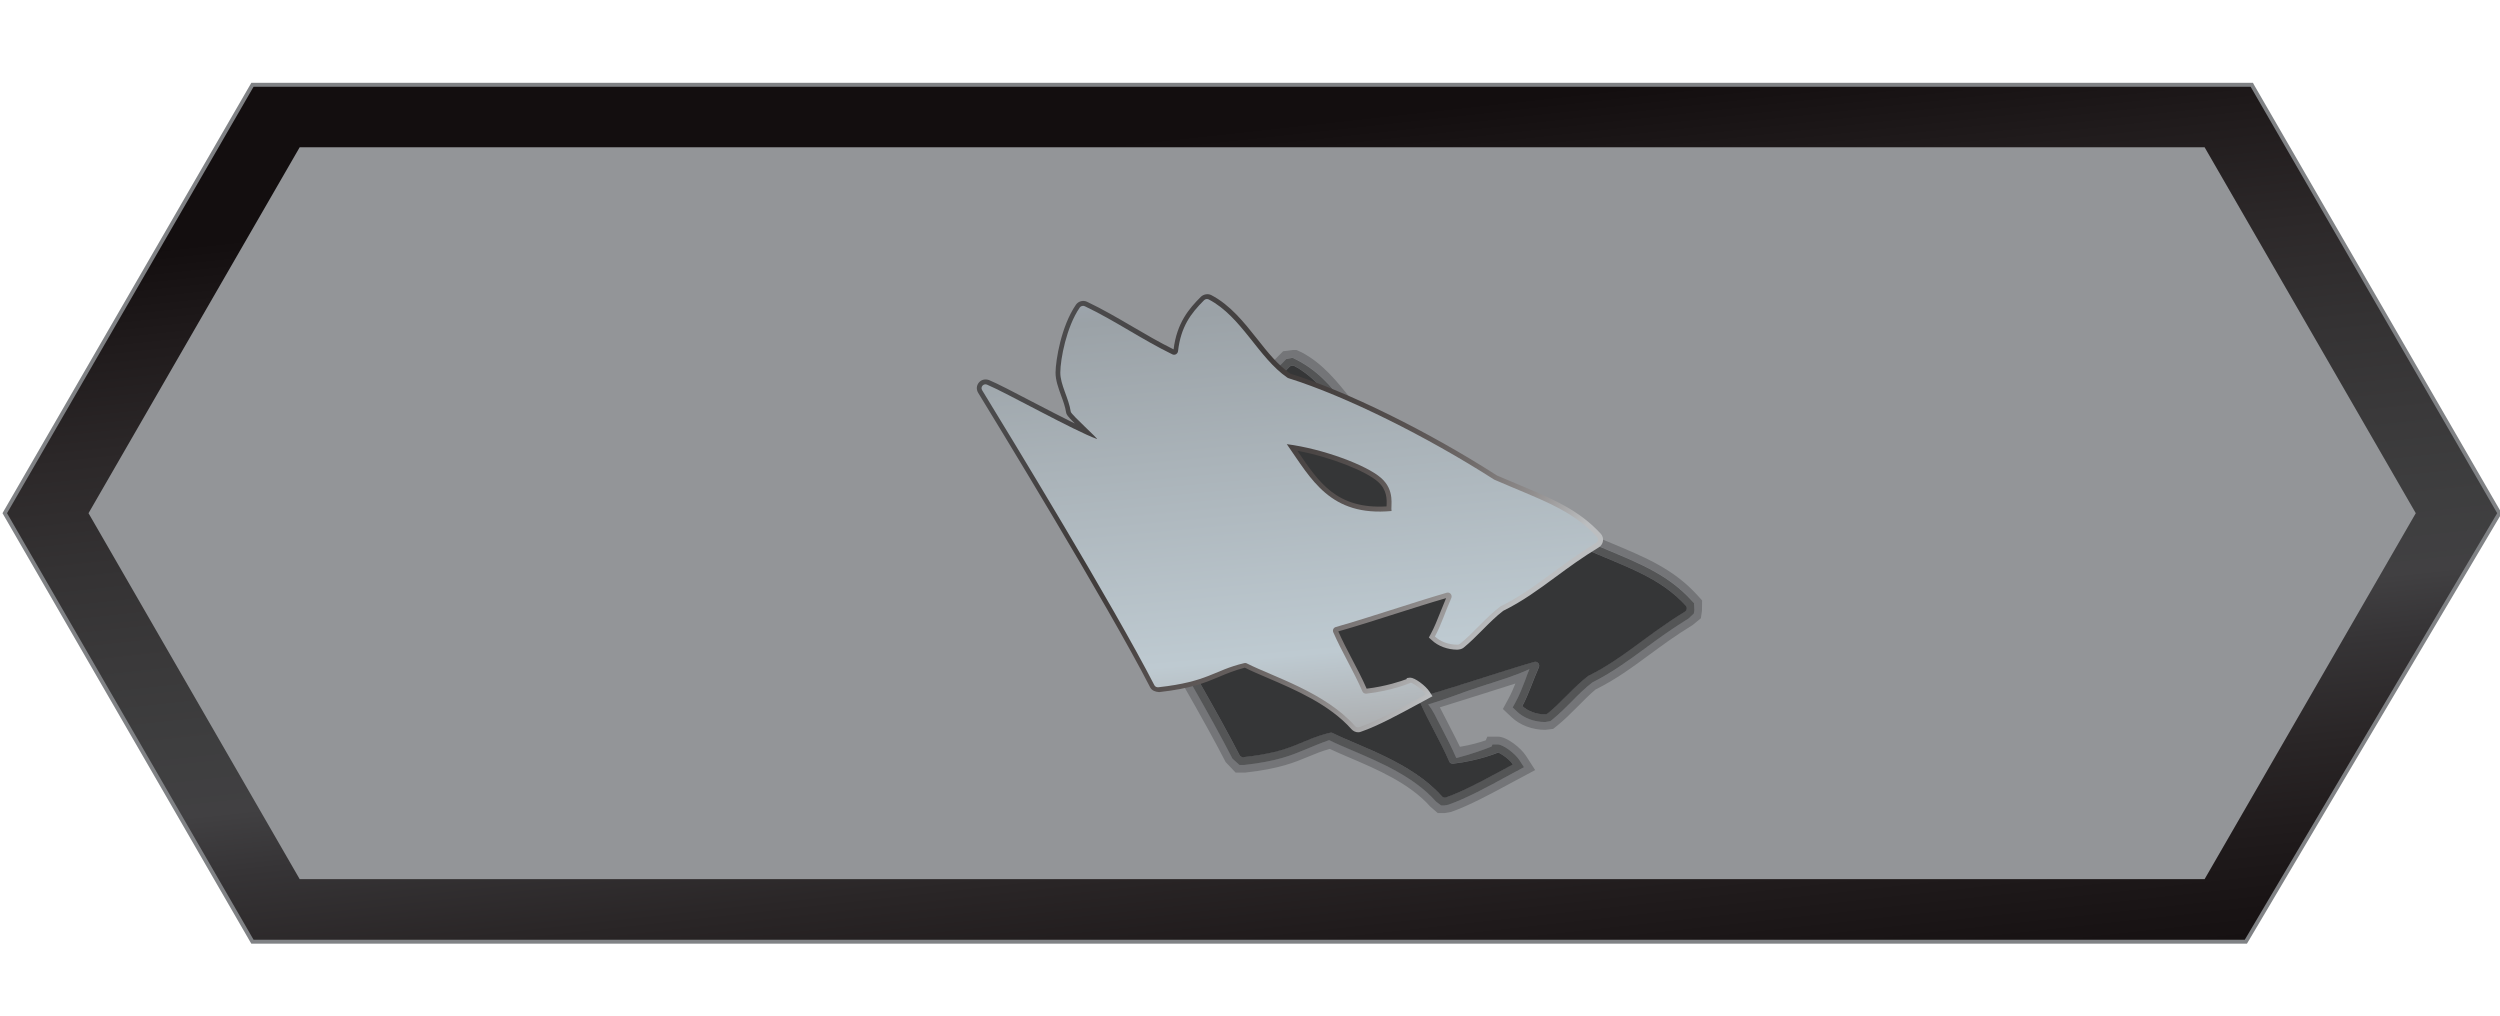 <?xml version="1.0" encoding="utf-8"?>
<!-- Generator: Adobe Illustrator 23.0.2, SVG Export Plug-In . SVG Version: 6.00 Build 0)  -->
<svg version="1.1" xmlns="http://www.w3.org/2000/svg" xmlns:xlink="http://www.w3.org/1999/xlink" x="0px" y="0px" width="32px"
	 height="13px" viewBox="0 0 32 13" enable-background="new 0 0 32 13" xml:space="preserve">
<g id="Layer_4">
</g>
<g id="Layer_1">
	<polygon fill="#939598" points="28.597,1.744 3.062,1.744 0.445,6.593 3.062,11.442 28.617,11.442 31.614,6.593 	"/>
	<linearGradient id="SVGID_1_" gradientUnits="userSpaceOnUse" x1="15.491" y1="1.695" x2="16.901" y2="14.517">
		<stop  offset="0" style="stop-color:#130E0F"/>
		<stop  offset="0.095" style="stop-color:#201B1C"/>
		<stop  offset="0.204" style="stop-color:#2C2829"/>
		<stop  offset="0.308" style="stop-color:#343233"/>
		<stop  offset="0.406" style="stop-color:#3A393A"/>
		<stop  offset="0.494" style="stop-color:#3E3E3F"/>
		<stop  offset="0.564" style="stop-color:#414042"/>
		<stop  offset="0.624" style="stop-color:#363436"/>
		<stop  offset="0.716" style="stop-color:#2A2627"/>
		<stop  offset="0.803" style="stop-color:#201B1C"/>
		<stop  offset="0.882" style="stop-color:#181314"/>
		<stop  offset="0.95" style="stop-color:#130E0F"/>
		<stop  offset="1" style="stop-color:#110C0D"/>
	</linearGradient>
	<path fill="url(#SVGID_1_)" d="M28.827,1.102H3.227L0.067,6.569l3.161,5.467h25.524l3.236-5.467L28.827,1.102z M28.219,11.253
		H3.836L1.133,6.569l2.703-4.684h24.383l2.703,4.684L28.219,11.253z"/>
	<path fill-rule="evenodd" clip-rule="evenodd" fill="none" d="M15.473,3.833c0.421,0.219,0.635,0.746,1.006,1.001
		c0.005,0.003,0.009,0.005,0.015,0.007c0.734,0.23,1.765,0.743,2.627,1.295c0.002,0.001,0.004,0.003,0.007,0.004
		c0.57,0.25,0.985,0.374,1.314,0.735c0.021,0.023,0.014,0.061-0.012,0.077c-0.493,0.3-0.789,0.597-1.218,0.81
		c-0.003,0.001-0.006,0.003-0.009,0.005C19.02,7.905,18.86,8.106,18.69,8.241c-0.009,0.008-0.021,0.012-0.033,0.012
		c-0.118,0.001-0.225-0.044-0.289-0.105c0.081-0.148,0.137-0.33,0.209-0.49c0.018-0.039-0.017-0.082-0.058-0.07
		c-0.472,0.137-0.948,0.303-1.42,0.439c-0.029,0.008-0.045,0.04-0.032,0.067c0.11,0.251,0.265,0.506,0.373,0.757
		c0.009,0.02,0.029,0.032,0.051,0.029c0.332-0.038,0.567-0.139,0.567-0.139c-0.02-0.02,0.131,0.058,0.19,0.15
		c-0.237,0.126-0.59,0.328-0.85,0.419c-0.019,0.007-0.038,0-0.052-0.015c-0.382-0.432-1.044-0.63-1.385-0.802
		c-0.01-0.005-0.023-0.006-0.034-0.004c-0.395,0.094-0.452,0.237-1.099,0.309c-0.021,0.002-0.041-0.007-0.051-0.026
		c-0.523-1.018-1.865-3.221-2.205-3.777c-0.025-0.041,0.017-0.089,0.062-0.071c0.236,0.097,1.113,0.589,1.407,0.696
		c0.034,0.012-0.329-0.312-0.334-0.348c-0.027-0.178-0.136-0.345-0.134-0.503c0.002-0.172,0.078-0.582,0.249-0.832
		c0.014-0.02,0.042-0.027,0.065-0.016c0.389,0.185,0.734,0.428,1.121,0.616c0.031,0.015,0.068-0.007,0.072-0.042
		c0.036-0.313,0.163-0.481,0.333-0.651C15.428,3.828,15.453,3.823,15.473,3.833z"/>
	<g>
		<g opacity="0.85">
			<g>
				<path opacity="0.25" d="M21.725,7.617c-0.302-0.331-0.653-0.478-1.098-0.664l-0.274-0.114c-0.898-0.575-1.957-1.096-2.659-1.309
					c-0.145-0.099-0.269-0.256-0.401-0.422c-0.179-0.226-0.364-0.458-0.634-0.599L16.594,4.48h-0.049l-0.121,0.016l-0.059,0.059
					c-0.135,0.136-0.28,0.301-0.354,0.57c-0.124-0.066-0.244-0.137-0.365-0.208c-0.194-0.113-0.387-0.226-0.592-0.324L14.99,4.569
					h-0.045L14.798,4.59l-0.06,0.087c-0.192,0.28-0.285,0.732-0.287,0.95c-0.001,0.125,0.04,0.236,0.079,0.344
					c0.001,0.003,0.002,0.006,0.004,0.01c-0.06-0.031-0.12-0.062-0.178-0.093c-0.246-0.128-0.47-0.245-0.67-0.307l-0.162,0.026
					l-0.057,0.102l-0.056,0.152l0.062,0.1c0.276,0.451,1.682,2.755,2.215,3.793l0.128,0.135h0.124
					c0.436-0.048,0.634-0.132,0.81-0.205c0.082-0.034,0.162-0.068,0.271-0.098c0.075,0.036,0.161,0.072,0.254,0.112
					c0.342,0.146,0.768,0.327,1.032,0.626l0.096,0.083h0.089l0.081-0.014c0.233-0.081,0.522-0.238,0.755-0.364l0.322-0.172
					l-0.117-0.182c-0.064-0.099-0.243-0.246-0.361-0.246l-0.134,0l-0.02,0.047c-0.072,0.025-0.19,0.06-0.331,0.083
					c-0.047-0.1-0.223-0.437-0.257-0.505c0.191-0.058,0.842-0.265,0.967-0.305C19.37,8.817,19.342,8.882,19.31,8.94l-0.073,0.135
					l0.111,0.105c0.106,0.101,0.265,0.162,0.43,0.162L19.88,9.33l0.055-0.044c0.086-0.069,0.17-0.153,0.255-0.238
					c0.083-0.083,0.167-0.169,0.234-0.223c0.258-0.128,0.468-0.282,0.69-0.446c0.165-0.121,0.34-0.25,0.552-0.379l0.105-0.086
					l0.014-0.094l0.002-0.134L21.725,7.617z M21.681,7.853l-0.065,0.062c-0.214,0.13-0.392,0.261-0.559,0.384
					c-0.219,0.161-0.425,0.313-0.676,0.437c-0.087,0.066-0.174,0.154-0.261,0.241c-0.082,0.083-0.163,0.164-0.247,0.231L19.846,9.23
					l-0.068,0.012c-0.14,0-0.273-0.05-0.36-0.134l-0.056-0.053l0.037-0.067c0.048-0.087,0.086-0.187,0.125-0.286
					c0.026-0.068,0.024-0.072,0.053-0.137c-0.192,0.088-0.371,0.142-0.602,0.215c-0.247,0.079-0.448,0.166-0.694,0.236
					c0.054,0.082,0.102,0.166,0.165,0.289c0.069,0.133,0.139,0.266,0.195,0.398c0.197-0.05,0.375-0.116,0.451-0.147l0.012-0.027
					h0.067c0.067,0,0.219,0.11,0.277,0.2l0.059,0.091L19.28,9.942c-0.229,0.125-0.515,0.28-0.74,0.358l-0.048,0.008h-0.044
					l-0.066-0.05c-0.279-0.315-0.716-0.502-1.067-0.652c-0.113-0.048-0.216-0.092-0.3-0.134c-0.109,0.038-0.206,0.079-0.304,0.12
					c-0.177,0.074-0.36,0.151-0.782,0.198h-0.062l-0.09-0.081c-0.535-1.042-1.942-3.349-2.219-3.801l-0.03-0.05l0.027-0.101
					l0.028-0.051l0.103-0.026c0.16,0.054,0.381,0.169,0.624,0.295c0.126,0.066,0.259,0.135,0.384,0.199
					c-0.003-0.008-0.005-0.016-0.006-0.024c-0.011-0.074-0.038-0.146-0.063-0.215c-0.037-0.1-0.074-0.203-0.073-0.309
					c0.002-0.205,0.088-0.631,0.269-0.894l0.03-0.043l0.095-0.021c0.269,0.111,0.459,0.223,0.65,0.334
					c0.179,0.105,0.358,0.209,0.547,0.301c-0.029-0.328,0.132-0.517,0.293-0.679l0.029-0.03l0.08-0.016
					c0.32,0.148,0.499,0.373,0.67,0.589c0.137,0.172,0.266,0.335,0.423,0.443c0.721,0.223,1.771,0.74,2.661,1.311l0.29,0.122
					c0.433,0.182,0.775,0.325,1.062,0.639l0.032,0.035l0.005,0.087L21.681,7.853z"/>
			</g>
		</g>
		<path opacity="0.43" d="M21.683,7.719L21.65,7.684c-0.287-0.314-0.629-0.458-1.062-0.639l-0.29-0.122
			c-0.891-0.571-1.94-1.088-2.661-1.311c-0.157-0.107-0.286-0.271-0.423-0.443c-0.172-0.217-0.35-0.441-0.67-0.589l-0.08,0.016
			l-0.029,0.03c-0.162,0.162-0.323,0.352-0.293,0.679c-0.189-0.092-0.368-0.196-0.547-0.301c-0.191-0.112-0.382-0.224-0.65-0.334
			L14.85,4.69l-0.03,0.043c-0.181,0.263-0.267,0.689-0.269,0.894c-0.001,0.106,0.037,0.209,0.073,0.309
			c0.025,0.069,0.052,0.141,0.063,0.215c0.001,0.008,0.003,0.016,0.006,0.024c-0.125-0.063-0.257-0.133-0.384-0.199
			c-0.243-0.126-0.464-0.242-0.624-0.295l-0.103,0.026l-0.028,0.051l-0.027,0.101l0.03,0.05c0.277,0.452,1.685,2.759,2.219,3.801
			l0.09,0.081h0.062c0.421-0.047,0.604-0.124,0.782-0.198c0.098-0.041,0.195-0.082,0.304-0.12c0.083,0.042,0.187,0.086,0.3,0.134
			c0.351,0.15,0.788,0.336,1.067,0.652l0.066,0.05h0.044L18.54,10.3c0.225-0.078,0.511-0.233,0.74-0.358l0.227-0.122l-0.059-0.091
			c-0.058-0.089-0.21-0.2-0.277-0.2h-0.067l-0.012,0.027c-0.077,0.031-0.254,0.097-0.451,0.147
			c-0.057-0.132-0.126-0.266-0.195-0.398c-0.063-0.122-0.105-0.207-0.165-0.289c0.246-0.07,0.447-0.158,0.694-0.236
			c0.231-0.074,0.41-0.127,0.602-0.215c-0.029,0.065-0.027,0.068-0.053,0.137c-0.039,0.1-0.077,0.199-0.125,0.286l-0.037,0.067
			l0.056,0.053c0.087,0.084,0.221,0.134,0.36,0.134l0.068-0.012l0.027-0.022c0.083-0.067,0.165-0.148,0.247-0.231
			c0.086-0.087,0.174-0.175,0.261-0.241c0.25-0.125,0.457-0.276,0.676-0.437c0.167-0.123,0.345-0.253,0.559-0.384l0.065-0.062
			l0.007-0.047L21.683,7.719z M21.564,7.829c-0.497,0.302-0.795,0.602-1.228,0.817c-0.003,0.001-0.006,0.003-0.009,0.005
			c-0.184,0.139-0.345,0.342-0.517,0.479c-0.01,0.008-0.021,0.012-0.034,0.012c-0.119,0.001-0.227-0.045-0.291-0.106
			c0.082-0.15,0.138-0.333,0.211-0.494c0.018-0.04-0.017-0.083-0.059-0.071c-0.476,0.138-0.956,0.306-1.432,0.442
			c-0.029,0.008-0.045,0.04-0.033,0.068c0.111,0.253,0.267,0.51,0.376,0.763c0.009,0.02,0.03,0.032,0.051,0.03
			c0.335-0.038,0.572-0.141,0.572-0.141c-0.02-0.02,0.132,0.058,0.192,0.151c-0.239,0.128-0.594,0.331-0.857,0.422
			c-0.019,0.007-0.039,0-0.052-0.015c-0.386-0.436-1.053-0.635-1.396-0.809c-0.011-0.005-0.023-0.006-0.034-0.004
			c-0.398,0.094-0.456,0.239-1.108,0.312c-0.021,0.002-0.042-0.007-0.051-0.026c-0.527-1.026-1.88-3.248-2.223-3.808
			c-0.025-0.041,0.018-0.09,0.062-0.072c0.238,0.098,1.122,0.594,1.419,0.701c0.034,0.012-0.332-0.315-0.337-0.351
			c-0.027-0.18-0.137-0.348-0.135-0.507c0.002-0.173,0.079-0.587,0.251-0.839c0.014-0.021,0.043-0.027,0.065-0.016
			c0.392,0.187,0.74,0.432,1.131,0.621c0.032,0.015,0.068-0.008,0.072-0.042c0.036-0.316,0.164-0.485,0.336-0.657
			c0.016-0.016,0.041-0.02,0.061-0.01c0.425,0.221,0.64,0.752,1.014,1.009c0.005,0.003,0.009,0.005,0.015,0.007
			c0.74,0.232,1.78,0.749,2.649,1.306c0.002,0.001,0.004,0.003,0.007,0.004c0.575,0.252,0.993,0.377,1.325,0.741
			C21.598,7.775,21.591,7.813,21.564,7.829z"/>
		<path opacity="0.64" d="M20.252,7.011c-0.002-0.001-0.005-0.002-0.007-0.004c-0.87-0.557-1.909-1.074-2.649-1.306
			c-0.005-0.002-0.01-0.004-0.015-0.007c-0.374-0.257-0.589-0.788-1.014-1.009c-0.02-0.01-0.045-0.006-0.061,0.01
			c-0.171,0.172-0.3,0.34-0.336,0.657c-0.004,0.035-0.041,0.058-0.072,0.042c-0.39-0.189-0.739-0.434-1.131-0.621
			c-0.023-0.011-0.051-0.004-0.065,0.016c-0.173,0.251-0.25,0.666-0.251,0.839c-0.001,0.159,0.108,0.327,0.135,0.507
			c0.006,0.036,0.371,0.363,0.337,0.351c-0.297-0.108-1.181-0.603-1.418-0.701c-0.045-0.019-0.088,0.03-0.062,0.072
			c0.343,0.561,1.696,2.782,2.223,3.808c0.01,0.019,0.03,0.028,0.051,0.026c0.652-0.072,0.71-0.217,1.108-0.312
			c0.012-0.003,0.024-0.002,0.034,0.004c0.343,0.173,1.01,0.373,1.396,0.809c0.013,0.015,0.033,0.022,0.052,0.015
			c0.262-0.091,0.618-0.294,0.857-0.422c-0.06-0.093-0.212-0.171-0.192-0.151c0,0-0.237,0.102-0.572,0.141
			c-0.022,0.002-0.043-0.009-0.051-0.03c-0.109-0.253-0.265-0.51-0.376-0.763c-0.012-0.028,0.003-0.06,0.033-0.068
			c0.476-0.136,0.956-0.304,1.432-0.442c0.042-0.012,0.077,0.031,0.059,0.071c-0.073,0.162-0.13,0.345-0.211,0.494
			c0.064,0.061,0.173,0.107,0.291,0.106c0.012,0,0.024-0.004,0.034-0.012c0.171-0.137,0.333-0.339,0.517-0.479
			c0.003-0.002,0.006-0.004,0.009-0.005c0.433-0.214,0.731-0.514,1.228-0.817c0.027-0.016,0.034-0.055,0.013-0.078
			C21.245,7.388,20.827,7.262,20.252,7.011z"/>
	</g>
	<linearGradient id="SVGID_2_" gradientUnits="userSpaceOnUse" x1="18.958" y1="9.056" x2="1.622" y2="-6.848">
		<stop  offset="0.025" style="stop-color:#BCBEC0"/>
		<stop  offset="0.058" style="stop-color:#918E8E"/>
		<stop  offset="0.094" style="stop-color:#706B6A"/>
		<stop  offset="0.128" style="stop-color:#5A5453"/>
		<stop  offset="0.161" style="stop-color:#4B4645"/>
		<stop  offset="0.191" style="stop-color:#433E3D"/>
		<stop  offset="0.216" style="stop-color:#403C3B"/>
		<stop  offset="0.268" style="stop-color:#474546"/>
		<stop  offset="0.348" style="stop-color:#505153"/>
		<stop  offset="0.421" style="stop-color:#56595C"/>
		<stop  offset="0.483" style="stop-color:#575C5F"/>
		<stop  offset="0.763" style="stop-color:#607580"/>
		<stop  offset="1" style="stop-color:#78797B"/>
	</linearGradient>
	<path fill="url(#SVGID_2_)" d="M17.383,9.373c-0.031,0-0.061-0.014-0.084-0.039c-0.283-0.318-0.72-0.505-1.072-0.656
		c-0.111-0.047-0.211-0.09-0.294-0.132c-0.135,0.036-0.231,0.076-0.333,0.119c-0.173,0.073-0.352,0.148-0.763,0.194
		c-0.047-0.003-0.092-0.019-0.114-0.059c-0.552-1.075-2.036-3.5-2.203-3.773c-0.026-0.044-0.021-0.095,0.011-0.132
		c0.032-0.037,0.081-0.047,0.129-0.03c0.102,0.042,0.314,0.152,0.558,0.28c0.181,0.094,0.375,0.195,0.54,0.276
		c-0.096-0.095-0.108-0.116-0.112-0.142c-0.011-0.073-0.038-0.147-0.065-0.219c-0.034-0.095-0.071-0.194-0.07-0.293
		c0.002-0.156,0.071-0.59,0.261-0.867c0.032-0.045,0.092-0.061,0.143-0.037c0.202,0.096,0.393,0.208,0.578,0.316
		c0.171,0.1,0.347,0.203,0.529,0.293c0.042-0.339,0.195-0.519,0.349-0.673c0.036-0.034,0.091-0.043,0.133-0.022
		c0.243,0.127,0.418,0.347,0.586,0.559c0.136,0.173,0.267,0.337,0.427,0.447c0.722,0.225,1.759,0.736,2.641,1.301v0.001
		c0.101,0.044,0.198,0.084,0.289,0.122c0.427,0.179,0.763,0.32,1.044,0.626c0.022,0.025,0.032,0.058,0.027,0.092
		c-0.005,0.034-0.025,0.063-0.053,0.081c-0.214,0.13-0.389,0.258-0.557,0.382c-0.216,0.159-0.42,0.309-0.666,0.43
		c-0.092,0.07-0.182,0.16-0.268,0.247c-0.079,0.079-0.159,0.16-0.241,0.226c-0.023,0.018-0.049,0.022-0.079,0.025
		c-0.123,0-0.248-0.046-0.327-0.122L18.289,8.16l0.023-0.042c0.048-0.087,0.087-0.189,0.127-0.288
		c0.023-0.058,0.047-0.117,0.071-0.174c-0.218,0.063-0.435,0.133-0.653,0.202c-0.239,0.076-0.484,0.155-0.727,0.224
		c0.052,0.117,0.114,0.238,0.176,0.355c0.065,0.124,0.132,0.251,0.187,0.378c0.248-0.03,0.441-0.096,0.51-0.122l0.005-0.014
		l0.039-0.005c0.002,0,0.004,0,0.005,0c0.057,0,0.195,0.101,0.247,0.181l0.037,0.057l-0.194,0.105
		c-0.225,0.122-0.505,0.275-0.724,0.35C17.406,9.372,17.395,9.373,17.383,9.373z M17.377,9.249c0,0,0,0-0.001,0
		C17.377,9.249,17.377,9.249,17.377,9.249z M15.941,8.424c0.017,0,0.033,0.004,0.049,0.011c0.08,0.041,0.178,0.082,0.286,0.128
		c0.361,0.154,0.81,0.345,1.111,0.681c0.209-0.074,0.478-0.22,0.695-0.338l0.065-0.035c-0.031-0.028-0.066-0.052-0.089-0.065
		c-0.069,0.027-0.28,0.103-0.562,0.135c-0.005,0.001-0.009,0.001-0.012,0.001c-0.044,0-0.085-0.026-0.103-0.068
		c-0.054-0.125-0.122-0.254-0.187-0.38c-0.064-0.123-0.13-0.251-0.186-0.377c-0.014-0.03-0.012-0.063,0.001-0.092
		c0.014-0.03,0.039-0.052,0.071-0.061c0.245-0.07,0.495-0.15,0.738-0.227c0.227-0.073,0.455-0.145,0.682-0.211
		c0.039-0.01,0.086,0,0.116,0.033c0.028,0.033,0.037,0.081,0.018,0.122c-0.028,0.063-0.054,0.128-0.08,0.193
		c-0.033,0.086-0.068,0.174-0.108,0.255c0.055,0.037,0.129,0.06,0.208,0.06c0.073-0.06,0.148-0.135,0.226-0.214
		c0.09-0.09,0.183-0.184,0.283-0.26l0.018-0.012c0.237-0.117,0.436-0.264,0.648-0.419c0.168-0.124,0.342-0.251,0.554-0.381
		c-0.259-0.277-0.583-0.412-0.988-0.583c-0.093-0.039-0.192-0.08-0.295-0.125l-0.015-0.009c-0.878-0.561-1.899-1.064-2.611-1.287
		c-0.007-0.002-0.018-0.007-0.03-0.014c-0.178-0.122-0.32-0.301-0.457-0.474c-0.16-0.202-0.326-0.411-0.545-0.524
		c-0.161,0.175-0.269,0.333-0.301,0.613c-0.004,0.036-0.026,0.069-0.059,0.088c-0.033,0.017-0.071,0.018-0.102,0.003
		c-0.193-0.093-0.376-0.2-0.554-0.305c-0.182-0.107-0.371-0.218-0.567-0.311c-0.15,0.234-0.223,0.633-0.225,0.792
		c0,0.076,0.031,0.159,0.063,0.248c0.028,0.075,0.057,0.152,0.07,0.234c0.025,0.033,0.13,0.135,0.195,0.197
		c0.155,0.149,0.164,0.157,0.134,0.205l-0.027,0.043l-0.05-0.018c-0.173-0.063-0.538-0.253-0.861-0.42
		c-0.205-0.107-0.4-0.208-0.51-0.259c0.32,0.523,1.656,2.715,2.185,3.744c0.382-0.052,0.552-0.123,0.717-0.192
		c0.103-0.043,0.208-0.087,0.361-0.124C15.922,8.424,15.932,8.424,15.941,8.424z M17.116,8.086L17.116,8.086L17.116,8.086
		L17.116,8.086z M15.036,4.48L15.036,4.48L15.036,4.48z M17.658,6.611c-0.633,0-0.896-0.388-1.152-0.764
		c-0.028-0.042-0.057-0.084-0.086-0.125l-0.081-0.117l0.141,0.018c0.456,0.06,1.035,0.269,1.238,0.447
		c0.166,0.146,0.159,0.32,0.155,0.414c0,0.015-0.001,0.037,0,0.044l0.014,0.068l-0.069,0.008
		C17.763,6.608,17.709,6.611,17.658,6.611z M16.607,5.77c0.001,0.002,0.002,0.004,0.004,0.006c0.27,0.398,0.498,0.743,1.137,0.706
		c0-0.001,0-0.002,0-0.004c0.004-0.083,0.009-0.208-0.113-0.314C17.486,6.032,17.036,5.85,16.607,5.77z"/>
	<g>
		<g>
			<linearGradient id="SVGID_3_" gradientUnits="userSpaceOnUse" x1="15.563" y1="-4.449" x2="17.142" y2="12.876">
				<stop  offset="0.054" style="stop-color:#807776"/>
				<stop  offset="0.126" style="stop-color:#8897B3"/>
				<stop  offset="0.17" style="stop-color:#759FD4"/>
				<stop  offset="0.196" style="stop-color:#83A8D5"/>
				<stop  offset="0.231" style="stop-color:#91B1D7"/>
				<stop  offset="0.26" style="stop-color:#96B5D8"/>
				<stop  offset="0.297" style="stop-color:#96B3D4"/>
				<stop  offset="0.344" style="stop-color:#9BB3CE"/>
				<stop  offset="0.395" style="stop-color:#9FB0C4"/>
				<stop  offset="0.451" style="stop-color:#9FA8B3"/>
				<stop  offset="0.483" style="stop-color:#9BA2A7"/>
				<stop  offset="0.74" style="stop-color:#BECAD1"/>
				<stop  offset="1" style="stop-color:#715142"/>
			</linearGradient>
			<path fill-rule="evenodd" clip-rule="evenodd" fill="url(#SVGID_3_)" d="M19.128,6.14c-0.002-0.001-0.005-0.002-0.007-0.004
				c-0.863-0.552-1.894-1.065-2.628-1.295c-0.005-0.002-0.01-0.004-0.015-0.007c-0.371-0.255-0.585-0.781-1.006-1.001
				c-0.02-0.01-0.045-0.006-0.06,0.01c-0.17,0.17-0.297,0.338-0.333,0.651c-0.004,0.035-0.04,0.057-0.072,0.042
				c-0.387-0.188-0.733-0.431-1.121-0.616c-0.022-0.011-0.051-0.004-0.065,0.016c-0.171,0.249-0.248,0.66-0.249,0.832
				c-0.001,0.157,0.107,0.324,0.134,0.503c0.005,0.036,0.368,0.36,0.334,0.348c-0.294-0.107-1.171-0.598-1.407-0.696
				c-0.044-0.018-0.087,0.03-0.062,0.071c0.34,0.556,1.682,2.759,2.205,3.777c0.009,0.018,0.03,0.028,0.051,0.026
				c0.646-0.072,0.704-0.215,1.099-0.309c0.011-0.003,0.024-0.002,0.034,0.004c0.34,0.172,1.002,0.37,1.385,0.802
				c0.013,0.015,0.033,0.021,0.052,0.015c0.26-0.09,0.612-0.292,0.85-0.419c-0.059-0.092-0.21-0.17-0.19-0.15
				c0,0-0.235,0.102-0.567,0.139c-0.022,0.002-0.042-0.009-0.051-0.029c-0.108-0.251-0.263-0.505-0.373-0.757
				c-0.012-0.028,0.003-0.059,0.032-0.067c0.472-0.135,0.948-0.301,1.42-0.439c0.042-0.012,0.076,0.031,0.058,0.07
				c-0.072,0.16-0.128,0.342-0.209,0.49c0.064,0.061,0.171,0.106,0.289,0.105c0.012,0,0.024-0.004,0.033-0.012
				c0.17-0.136,0.33-0.336,0.512-0.475c0.003-0.002,0.006-0.004,0.009-0.005c0.429-0.212,0.725-0.51,1.218-0.81
				c0.027-0.016,0.034-0.054,0.013-0.077C20.112,6.514,19.698,6.389,19.128,6.14z M16.471,5.685c0.468,0.061,1.02,0.269,1.206,0.432
				c0.185,0.162,0.121,0.363,0.135,0.424C17.025,6.614,16.785,6.134,16.471,5.685z"/>
		</g>
	</g>
	<path fill="#808285" d="M28.851,1.085L28.838,1.06H3.217L0.046,6.544L0.032,6.569l3.17,5.485l0.015,0.025h25.544l3.246-5.484
		l0.015-0.025L28.851,1.085z M28.733,12.029H3.246L0.09,6.569L3.246,1.11h25.562l3.156,5.459L28.733,12.029z"/>
</g>
<g id="guides">
</g>
</svg>

